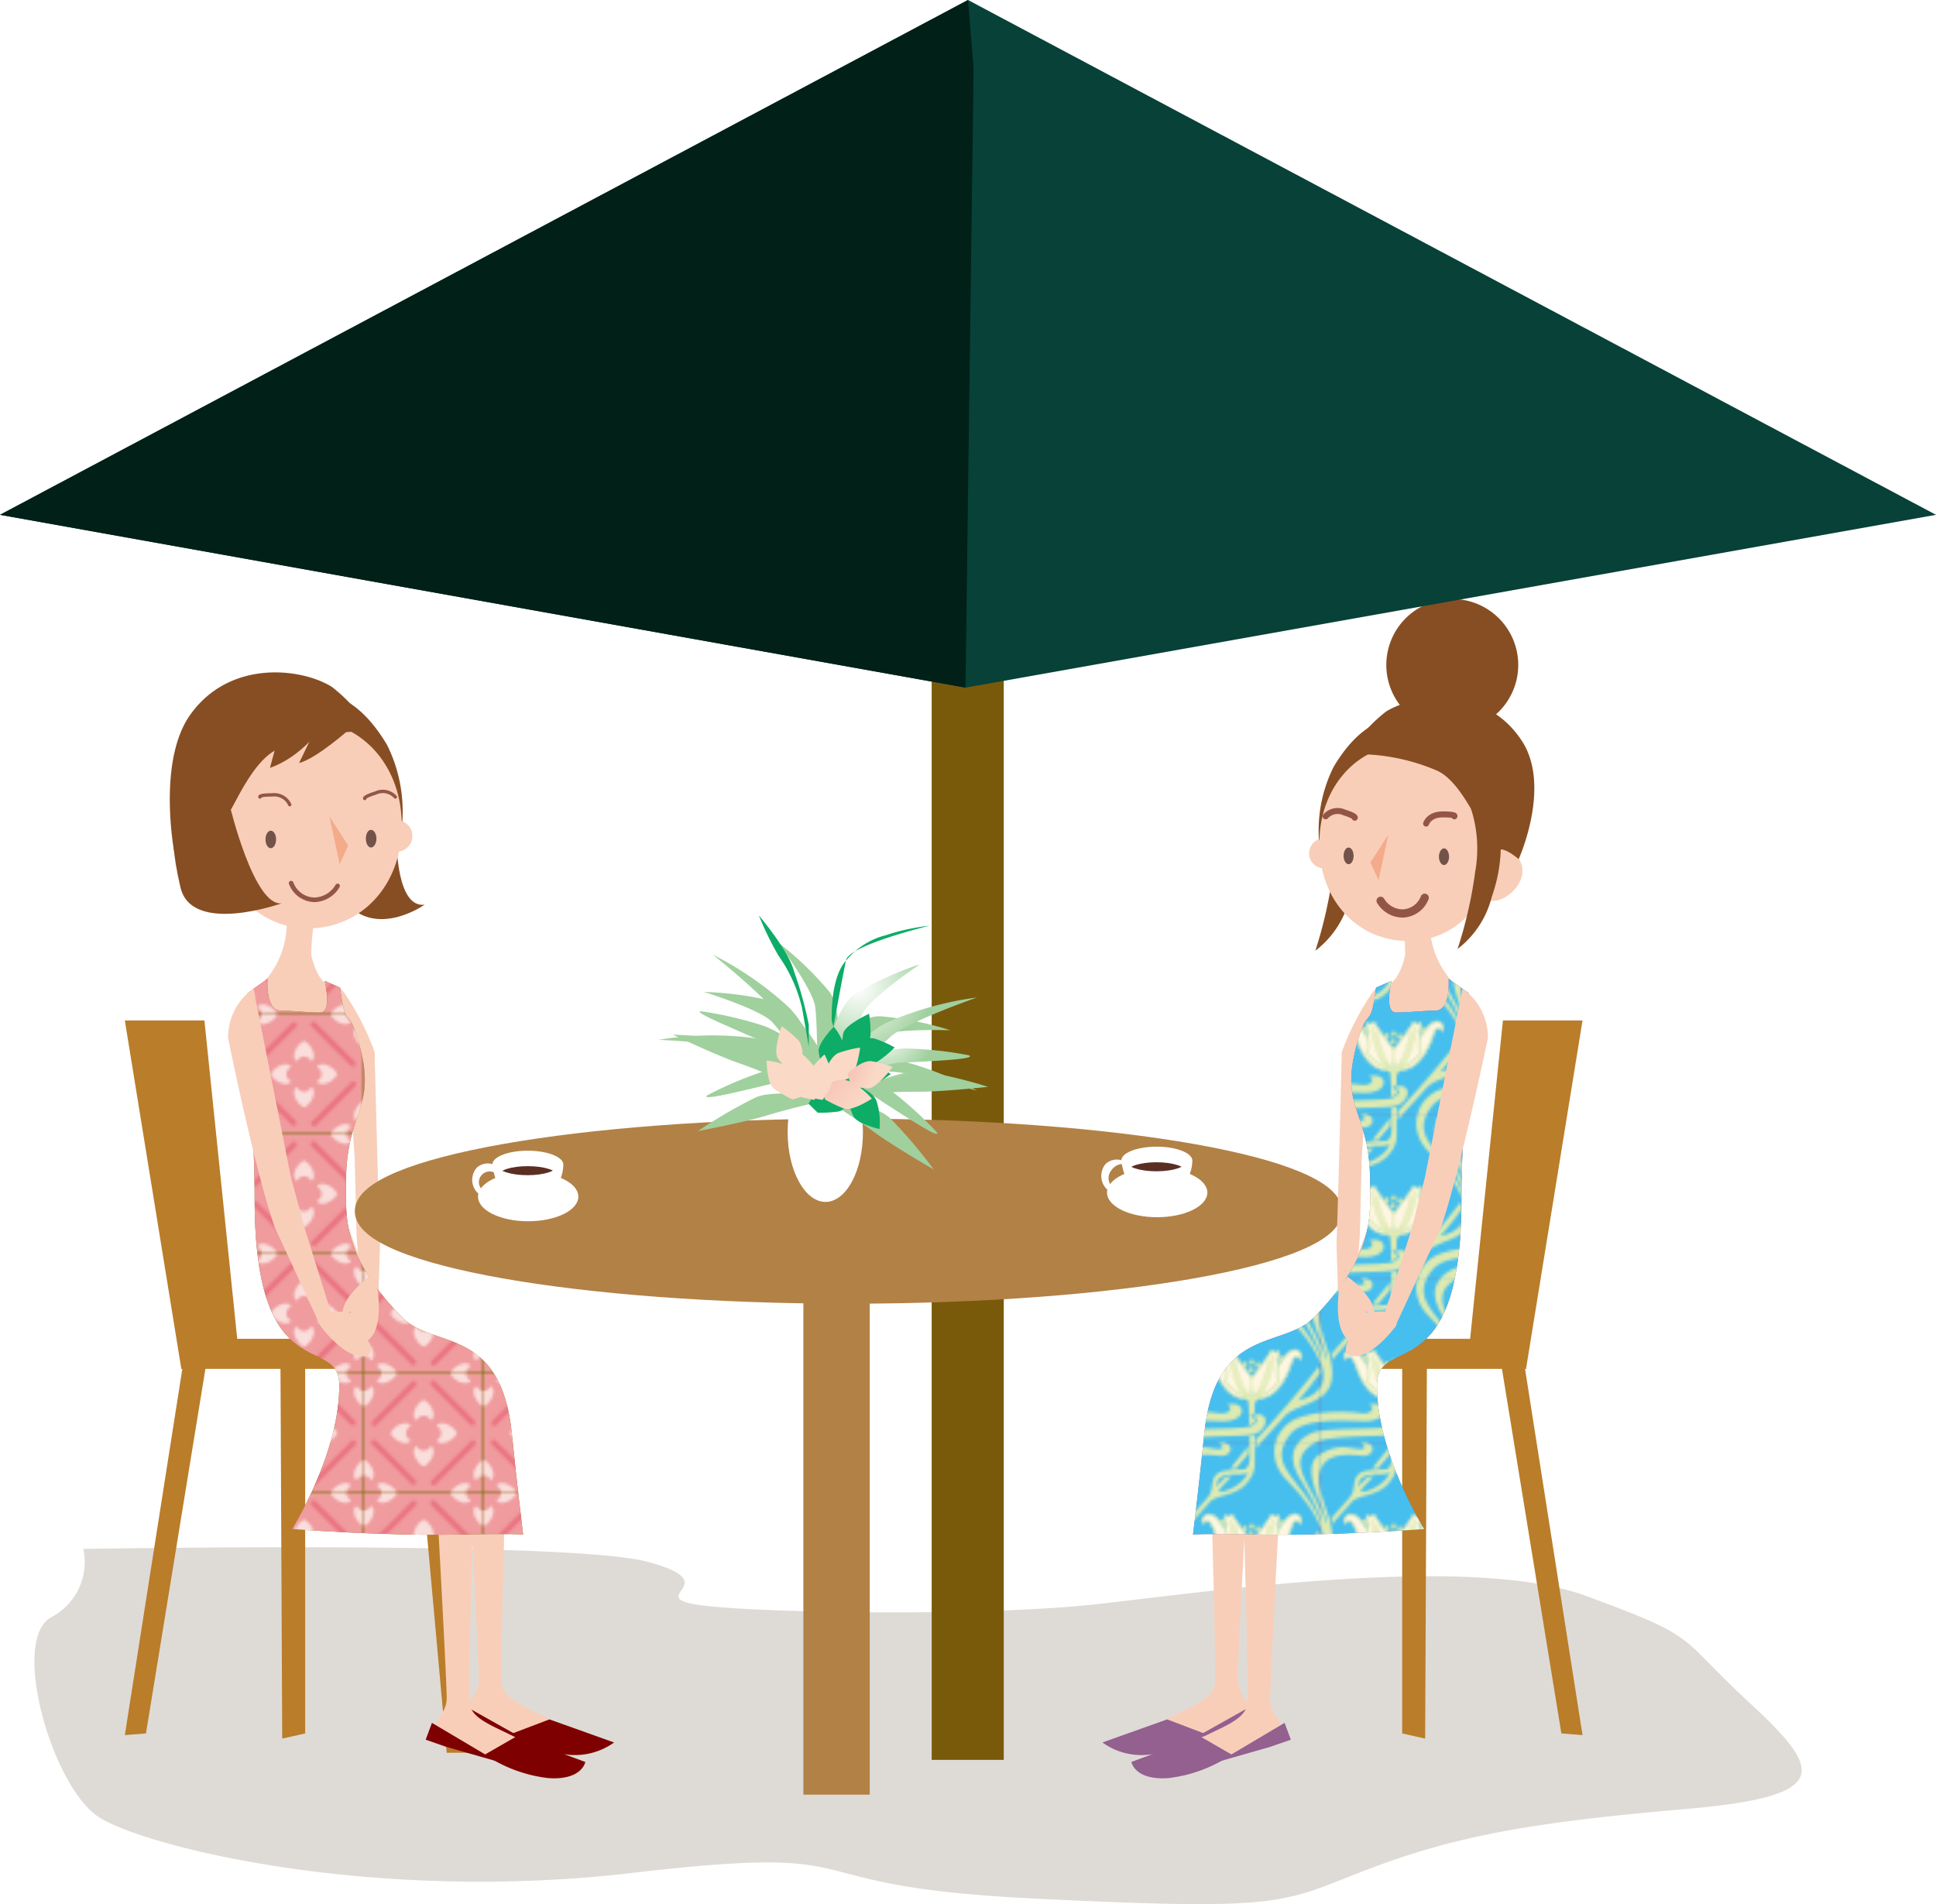 <svg id="レイヤー_1" data-name="レイヤー 1" xmlns="http://www.w3.org/2000/svg" xmlns:xlink="http://www.w3.org/1999/xlink" viewBox="0 0 139.12 136.85"><defs><style>.cls-1,.cls-10,.cls-11,.cls-19,.cls-20,.cls-30,.cls-33,.cls-6,.cls-8{fill:none}.cls-2{fill:#46bfef}.cls-3{fill:#cae2ae}.cls-4{fill:#ddeab1}.cls-5{fill:#fff7e3}.cls-6{stroke:#ddeab1;stroke-width:.6px}.cls-7{fill:#f09b9e}.cls-8{stroke:#eb7582;stroke-width:2px}.cls-10,.cls-11,.cls-19,.cls-20,.cls-30,.cls-33,.cls-8{stroke-linecap:round}.cls-9{fill:#fadedb}.cls-10,.cls-11{stroke:#e63268}.cls-10{stroke-width:2.7px}.cls-11{stroke-width:2.5px}.cls-12{fill:#dedbd6}.cls-13{fill:#795a0a}.cls-14{fill:#ba7d2a}.cls-15{fill:#f8ceb9}.cls-16{fill:#7f0000}.cls-17{fill:#874e23}.cls-18{fill:#735249}.cls-19,.cls-20,.cls-30,.cls-33{stroke:#935646;stroke-linejoin:round}.cls-19{stroke-width:.24px}.cls-20{stroke-width:.33px}.cls-21{fill:#f3ab8a}.cls-22{fill:#7b6c0e}.cls-23{fill:url(#ハス_四角形_カラー)}.cls-24,.cls-25{fill:#b28146;stroke:#b28146;stroke-miterlimit:10}.cls-24{stroke-width:.95px}.cls-25{stroke-width:1.06px}.cls-26{fill:#fff}.cls-27{clip-path:url(#clip-path)}.cls-28{fill:#5b2e24}.cls-29{clip-path:url(#clip-path-2)}.cls-30{stroke-width:.43px}.cls-31{fill:#93608f}.cls-32{fill:url(#スイレン_カラー_)}.cls-33{stroke-width:.59px}.cls-34{fill:url(#Black_White_コピ_9)}.cls-35{fill:url(#Black_White_コピ_9-2)}.cls-36{fill:url(#Black_White_コピ_9-3)}.cls-37{fill:url(#Black_White_コピ_9-4)}.cls-38{fill:url(#Black_White_コピ_9-5)}.cls-39{fill:url(#Black_White_コピ_9-6)}.cls-40{fill:url(#Black_White_コピ_9-7)}.cls-41{fill:url(#Black_White_コピ_9-8)}.cls-42{fill:url(#Black_White_コピ_4)}.cls-43{fill:#0dac67}.cls-44{fill:url(#Black_White_コピ_4-2)}.cls-45{fill:url(#Black_White_コピ_4-3)}.cls-46{fill:url(#Black_White_コピ_4-4)}.cls-47{fill:url(#Black_White_コピ_4-5)}.cls-48{fill:url(#Black_White_コピ_4-6)}.cls-49{fill:url(#Black_White_コピ_4-7)}.cls-50{fill:#074137}.cls-51{fill:#002018}</style><pattern id="ハス_四角形_カラー" data-name="ハス (四角形) カラー" width="42.5" height="42.5" patternTransform="matrix(.2 0 0 .2 -21.1 -7.7)" patternUnits="userSpaceOnUse" viewBox="0 0 42.5 42.5"><path class="cls-1" d="M0 0h42.5v42.5H0z"/><path class="cls-7" d="M0 0h42.5v42.5H0z"/><path class="cls-8" d="M3.38 24.61l14.15 14.14m21.42-13.93L24.81 38.96M17.67 3.54L3.52 17.68M24.63 3.36L38.78 17.5"/><path class="cls-9" d="M21.25 14.94c1.5 0 1.64.67 2.75 1.71 2.19-1.93-.33-6.3-2.75-7.38-2.42 1.08-4.94 5.45-2.75 7.38 1.11-1.04 1.25-1.71 2.75-1.71zm-6.31 6.31c0-1.5.67-1.64 1.71-2.75-1.93-2.19-6.3.33-7.39 2.75 1.09 2.42 5.46 4.94 7.39 2.75-1.04-1.11-1.71-1.25-1.71-2.75zm6.31 6.31c-1.5 0-1.64-.67-2.75-1.71-2.19 1.93.33 6.3 2.75 7.39 2.42-1.09 4.94-5.46 2.75-7.39-1.11 1.04-1.25 1.71-2.75 1.71zm6.31-6.31c0 1.5-.67 1.64-1.71 2.75 1.93 2.19 6.3-.33 7.39-2.75-1.09-2.42-5.46-4.94-7.39-2.75 1.04 1.11 1.71 1.25 1.71 2.75zM-.25 36.44c1.5 0 1.64.67 2.75 1.71 2.19-1.93-.33-6.3-2.75-7.38-2.42 1.08-4.94 5.45-2.75 7.38 1.11-1.04 1.25-1.71 2.75-1.71zm6.31 6.31c0 1.5-.67 1.64-1.71 2.75 1.93 2.19 6.3-.33 7.38-2.75-1.08-2.42-5.45-4.94-7.38-2.75 1.04 1.11 1.71 1.25 1.71 2.75zM-.25 6.06c1.5 0 1.64-.67 2.75-1.71 2.19 1.93-.33 6.3-2.75 7.38C-2.67 10.65-5.19 6.28-3 4.35c1.11 1.04 1.25 1.71 2.75 1.71zM6.06-.25c0-1.5-.67-1.64-1.71-2.75 1.93-2.19 6.3.33 7.38 2.75-1.08 2.42-5.45 4.94-7.38 2.75C5.39 1.39 6.06 1.25 6.06-.25zm36.69 36.69c-1.5 0-1.64.67-2.75 1.71-2.19-1.93.33-6.3 2.75-7.38 2.42 1.08 4.94 5.45 2.75 7.38-1.11-1.04-1.25-1.71-2.75-1.71zm-6.31 6.31c0 1.5.66 1.64 1.71 2.75-1.93 2.19-6.3-.33-7.39-2.75 1.09-2.42 5.46-4.94 7.39-2.75-1.05 1.11-1.71 1.25-1.71 2.75zm6.31-36.69c-1.5 0-1.64-.67-2.75-1.71-2.19 1.93.33 6.3 2.75 7.38 2.42-1.08 4.94-5.45 2.75-7.38-1.11 1.04-1.25 1.71-2.75 1.71zM36.44-.25c0-1.5.66-1.64 1.71-2.75-1.93-2.19-6.3.33-7.39 2.75 1.09 2.42 5.46 4.94 7.39 2.75-1.05-1.11-1.71-1.25-1.71-2.75z"/></pattern><clipPath id="clip-path" transform="translate(-442.9 -314.95)"><path id="SVGID" class="cls-1" d="M480.8 399.41c-1.16 0-2.11-.3-2.11-.67s.95-.67 2.11-.67 2.11.3 2.11.67-.91.67-2.11.67z"/></clipPath><clipPath id="clip-path-2" transform="translate(-442.9 -314.95)"><path id="SVGID-2" data-name="SVGID" class="cls-1" d="M526 399.13c-1.16 0-2.11-.3-2.11-.67s1-.67 2.11-.67 2.11.3 2.11.67-.95.67-2.11.67z"/></clipPath><pattern id="スイレン_カラー_" data-name="スイレン (カラー)" width="50.76" height="58.86" patternTransform="matrix(.2 0 0 .2 -23.14 88.35)" patternUnits="userSpaceOnUse" viewBox="0 0 50.76 58.86"><path class="cls-1" d="M0 0h50.76v58.86H0z"/><path class="cls-2" d="M0 0h50.76v58.86H0z"/><path class="cls-3" d="M16.38 27.87a.88.88 0 1 1-1.75 0 .88.88 0 1 1 1.75 0zm21.27.33a.88.88 0 1 1-1.75 0 .88.88 0 1 1 1.75 0zm-11.09 4.02a.88.88 0 1 1-1.75 0 .88.88 0 1 1 1.75 0zm.27-2.73a.88.88 0 1 1-1.75 0 .88.88 0 1 1 1.75 0zm-2.46.71a.88.88 0 1 1-1.75 0 .88.88 0 1 1 1.75 0zm4.63.22a.88.88 0 1 1-1.75 0 .88.88 0 1 1 1.75 0z"/><path class="cls-4" d="M25.13 60.7v-4.47a11.44 11.44 0 0 0 2-.41v4.88zm6.7-64.11c-1.6 1.76-3.15 3.47-4.28 4.81v-3c.69-.73 1.38-1.48 2.09-2.25zm-7.14 6.9c-1.69 2.08-3.24 3.72-4.32 5.2a7 7 0 0 0-2.14.1C19.8 6.61 22.08 4 24.67.77zM27 49.78v1.25a4.1 4.1 0 0 1-1.95 1c-.07-4.59-.15-8.49-.7-9.08-.77-.83-.93-1.62.4-1.35s1.35.4 2 .13 1.89-.54 1.21 1.08c-.42 1-.94 1-.94 2.57v2.49c-2.14.7-1.57 1.24-.02 1.91z"/><path class="cls-4" d="M27.06-3v8.24c0 3.11 0 5.37-3 8.84-2.36 2.73-5.41 3.5-8.4 4.43v-1.57c2.4-.41 7.74-3.19 8.94-6.88-2.91 2-10.86-1.47-11.42 5.14.94-1.19 2.15-2 3.11-3.26a7.09 7.09 0 0 1 2.4-.5c-1.5 1.91-3.09 3.23-4.56 5.11-.21.41.75.52 1.53.39v1.53c-1.71.54-3.77 1.13-4.75 2.19-2.06 2.64-4.62 5-6.91 7.91a19.23 19.23 0 0 0-.43-1.89C5.64 24 8.63 21 10.62 18.45c2-3.22 0-6.78 4.21-8.57 1.55-.65 5.56-.69 8.17-.88 1.62-.09 2.23-2.36 2.23-4.38 0-.61-.08-3.45-.09-7.29A11.44 11.44 0 0 0 27.06-3zm-8.68 63.48c-.07-1.2-1.34-2.34-3.82-2.15-.69.05-.17.13.27.54 1.34 1.24.64 2.09-2.7 1.55zM-.83 57.82c6.13-2 21.16-1.54 26.48-2.2 6.32-.78 7.32-8.88 1.08-7.09-.66.19-.57.42.2.68 1.42.47 1.29 3.24-3.44 3.71-6.75.67-19 .26-24.72 1.42z"/><path class="cls-4" d="M-1 51c6-.81 12.87-.29 16.69-.28 8.89 0 8.34-7.34 2-6.08-.67.14-.54.34.21.68s.63 3.15-4.12 2.43A56.09 56.09 0 0 0-1 47.84zm42.12 10.25c.86-2.82 3.28-4.86 6.4-6.3a16.43 16.43 0 0 1 4.77-1v3.29a12.75 12.75 0 0 0-3.83 1.23 12.26 12.26 0 0 0-3.41 2.75zm-7.04-.1a13 13 0 0 1 8.17-11.47 34.48 34.48 0 0 1 9.93-2.12l.11 3.21c-5 .39-9.83 1.49-12.2 4.31A13.62 13.62 0 0 0 36.9 61zM-.66 42.4c4.08-2.8 6.52-7.55 2.55-18.4C-3.91 8.23-.22 2.17 15 4.19 19.63 4 19.52-.9 14.56-.53c-.69.05-.17.13.27.54 1.34 1.24.64 2.09-2.7 1.55S4.58.19-.67 3.85c-7.61 5.29 3.73 21.56 2.29 24.77a36.62 36.62 0 0 0-3.54-8.87v2.37a25.67 25.67 0 0 1 2.05 6.09 40.89 40.89 0 0 0-1.88-4v2.15c2.86 5.35 3.36 9.9.81 13z"/><path class="cls-4" d="M52.92 5.74c-3.82 2.82-3.76 8.8-.27 18.29 8 21.64-9.79 19-14.92 24.95-2.61 3-7.53 8.15-10.18 11.28v-3C35.32 49 44.82 37.85 50 31a9.84 9.84 0 0 1 .45 2.37 109.79 109.79 0 0 1-7.74 9.81c14.27-3.22 9.88-16-4.34-30.5C33.75 8 32.93 1.67 35.58-3.23l4.51-.55c-9.79 11.67 4.32 16.06 10.8 32-1.08-5.58-4.72-10.93-8-16.6-4.58-8.08-1.18-12.84 4.63-15.54l.94 3.51c-12.09 7.06 1.13 16.6 3.92 29 1.45-3.21-9.9-19.48-2.3-24.77a16.57 16.57 0 0 1 2.57-1.49z"/><path class="cls-5" d="M26 35.23c-1.43-2.08-5.44-7.16-6.21-8.48-.51-.87-.55-1.6-1.48-1-.59.36-1 .3-1.2.16-.44-.27-1.2-.4-.82 1 .55 2 .77 8.52.33 9.84 1.42 1.85 5.24 5.39 8.53 5.14a.59.59 0 0 0 .54-.44 27.17 27.17 0 0 0 .31-6.22z"/><path class="cls-6" d="M26 35.23c-1.43-2.08-5.44-7.16-6.21-8.48-.51-.87-.55-1.6-1.48-1-.59.36-1 .3-1.2.16-.44-.27-1.2-.4-.82 1 .55 2 .77 8.52.33 9.84 1.42 1.85 5.24 5.39 8.53 5.14a.59.59 0 0 0 .54-.44 27.17 27.17 0 0 0 .31-6.22z"/><path class="cls-5" d="M26 35.23c1.42-2.08 5.44-7.16 6.21-8.48.5-.87.54-1.6 1.47-1 .6.36 1 .3 1.2.16.44-.27 1.21-.4.83 1-.55 2-.77 8.52-.33 9.84-1.42 1.85-5.24 5.39-8.53 5.14a.61.61 0 0 1-.55-.44 27.26 27.26 0 0 1-.3-6.22z"/><path class="cls-6" d="M26 35.23c1.42-2.08 5.44-7.16 6.21-8.48.5-.87.54-1.6 1.47-1 .6.36 1 .3 1.2.16.44-.27 1.21-.4.83 1-.55 2-.77 8.52-.33 9.84-1.42 1.85-5.24 5.39-8.53 5.14a.61.61 0 0 1-.55-.44 27.26 27.26 0 0 1-.3-6.22z"/><path class="cls-5" d="M26.77 41.83c1.82.27 5.36-1.07 8.65-5.14a22.31 22.31 0 0 1-.19-5.13c5-9 8-6.78 8.53-4.22-.11-.91.25 2-.89.51-.94-.88-1.95-.29-2.59 1.68-.85 2.62-4.72 14.25-13.44 12.77-.35-.38-1.11-.23-1.74 0C15.84 43.78 13 31.71 12 29.73c-1.21-2.26-1.78-2.76-2.79-1.88-1.47 1.32-.91-1.42-1-.51.51-2.56 4.18-4.55 8.65 4.49a20.44 20.44 0 0 1-.2 4.89c2.6 3.18 6.18 5.41 8.57 5.11a5.05 5.05 0 0 1 1.54 0z"/><path class="cls-6" d="M26.77 41.83c1.82.27 5.36-1.07 8.65-5.14a22.31 22.31 0 0 1-.19-5.13c5-9 8-6.78 8.53-4.22-.11-.91.25 2-.89.51-.94-.88-1.95-.29-2.59 1.68-.85 2.62-4.72 14.25-13.44 12.77-.35-.38-1.11-.23-1.74 0C15.84 43.78 13 31.71 12 29.73c-1.21-2.26-1.78-2.76-2.79-1.88-1.47 1.32-.91-1.42-1-.51.51-2.56 4.18-4.55 8.65 4.49a20.44 20.44 0 0 1-.2 4.89c2.6 3.18 6.18 5.41 8.57 5.11a5.05 5.05 0 0 1 1.54 0zm-9.29-13.76c1.21 1.2 2.19 11.7 6.78 13.56m-6.45-14.55c1.75-.65 1.86 11.16 6.89 14.55m.38-.17c-2.29-2.18-4.64-9.35-5.19-12.84m14.65-.55c-1.2 1.2-2.18 11.7-6.78 13.56m6.45-14.55c-1.75-.65-1.85 11.16-6.88 14.55m-.39-.17c2.3-2.18 4.65-9.35 5.2-12.84"/></pattern><radialGradient id="Black_White_コピ_9" cx="15392.37" cy="2089.31" r="13.02" gradientTransform="matrix(.24 .13 -.13 .24 -2916.1 -2035.16)" gradientUnits="userSpaceOnUse"><stop offset="0" stop-color="#fff"/><stop offset="1" stop-color="#a0d09d"/></radialGradient><radialGradient id="Black_White_コピ_9-2" cx="15387.09" cy="2076.78" r="19.51" xlink:href="#Black_White_コピ_9"/><radialGradient id="Black_White_コピ_9-3" cx="-22554.12" cy="2087.15" r="13.02" gradientTransform="matrix(-.24 -.13 -.13 .24 -4641.55 -2938.1)" xlink:href="#Black_White_コピ_9"/><radialGradient id="Black_White_コピ_9-4" cx="-22559.37" cy="2074.62" r="19.47" gradientTransform="matrix(-.24 -.13 -.13 .24 -4641.55 -2938.1)" xlink:href="#Black_White_コピ_9"/><radialGradient id="Black_White_コピ_9-5" cx="8599.79" cy="12207.52" r="13.02" gradientTransform="rotate(-8.34 -18521.236 14292.773) scale(.27)" xlink:href="#Black_White_コピ_9"/><radialGradient id="Black_White_コピ_9-6" cx="8594.53" cy="12194.99" r="19.5" gradientTransform="rotate(-8.34 -18521.236 14292.773) scale(.27)" xlink:href="#Black_White_コピ_9"/><radialGradient id="Black_White_コピ_9-7" cx="-15761.67" cy="12205.54" r="13.02" gradientTransform="matrix(-.27 .04 .04 .27 -4195.78 -2252.13)" xlink:href="#Black_White_コピ_9"/><radialGradient id="Black_White_コピ_9-8" cx="-15787.03" cy="12198.11" r="19.5" gradientTransform="matrix(-.27 .04 .04 .27 -4203.1 -2252.9)" xlink:href="#Black_White_コピ_9"/><radialGradient id="Black_White_コピ_4" cx="-20973.64" cy="6052.59" r="16.77" gradientTransform="matrix(-.26 -.07 -.07 .26 -4511.36 -2721.81)" gradientUnits="userSpaceOnUse"><stop offset="0" stop-color="#fff"/><stop offset=".09" stop-color="#fff"/><stop offset=".19" stop-color="#fdefeb"/><stop offset=".37" stop-color="#fad8cf"/><stop offset=".53" stop-color="#f8cabd"/><stop offset=".64" stop-color="#f7c5b7"/><stop offset="1" stop-color="#fad9c7"/></radialGradient><radialGradient id="Black_White_コピ_4-2" cx="-22442.3" cy="2234.46" r="30.1" gradientTransform="matrix(-.24 -.13 -.13 .24 -4589.66 -2955.55)" xlink:href="#Black_White_コピ_4"/><radialGradient id="Black_White_コピ_4-3" cx="-17557.54" cy="10687.76" r="30.09" gradientTransform="matrix(-.27 0 0 .27 -4294.73 -2409.24)" xlink:href="#Black_White_コピ_4"/><radialGradient id="Black_White_コピ_4-4" cx="13109.5" cy="7517.52" r="16.77" gradientTransform="matrix(.27 .05 -.05 .27 -2594.63 -2268.29)" xlink:href="#Black_White_コピ_4"/><radialGradient id="Black_White_コピ_4-5" cx="15732.51" cy="-7524.58" r="30.09" gradientTransform="rotate(56.36 113.86 -4320.27) scale(.27)" xlink:href="#Black_White_コピ_4"/><radialGradient id="Black_White_コピ_4-6" cx="16158.28" cy="-1748.44" r="16.77" gradientTransform="rotate(39.53 1231.437 -5413.538) scale(.27)" xlink:href="#Black_White_コピ_4"/><radialGradient id="Black_White_コピ_4-7" cx="-23194.28" cy="-3474.42" r="16.77" gradientTransform="matrix(-.19 -.19 -.19 .19 -4630.85 -3326.55)" xlink:href="#Black_White_コピ_4"/></defs><title>名称未設定-14</title><path class="cls-12" d="M448.89 426.27s34.85-.61 40.53.92 0 2.45 3.41 3.06 20.46.92 28.79 0 26.9-3.67 35.23-.61 6.44 2.76 11.74 7.66 6.06 6.74-4.54 7.66-16.29 1.84-22.73 4.29-5.68 3.06-24.24 2.14-10.23-4-28.79-1.83-34.85-1.84-38.26-4-6.44-12.87-3.41-14.4a4.49 4.49 0 0 0 2.27-4.89z" transform="translate(-442.9 -314.95)"/><path class="cls-13" d="M66.95 26.58h5.18v99.9h-5.18z"/><path class="cls-14" d="M26.51 98.38H13.03v-2.16h13.1l.38 2.16z"/><path class="cls-14" d="M20.15 97.18l.13 27.77 1.65-.37v-28.1l-1.78.7zm9.41.66l2.54 28.13h1.78L30.7 97.49l-1.14.35z"/><path class="cls-15" d="M28.36 101.66l6.31 2.1-3.59.77-4.41-2.22 1.69-.65z"/><path class="cls-15" d="M476.47 419.07s.84 15.13.84 16.59-1.67 1.88-.24 2.94c.56.41 5.24 2.06 4.54 1.86s3.37 1.21 3.84 0c.6-1.45.07-.05-2.29-1.52-1.91-1.2-4.09-1.65-4.21-3s.39-18.13.39-18.13l-2.87.8" transform="translate(-442.9 -314.95)"/><path class="cls-16" d="M482.38 438.52l-2.63 1s.59 1.36 3.82 1.52a4.82 4.82 0 0 0 3.46-.86z" transform="translate(-442.9 -314.95)"/><path class="cls-16" d="M37.84 125.09l-4.31-2.42-.45 1.21 1.13.17 3.63 1.04z"/><path class="cls-15" d="M468.91 409.12l-.39-5.45-.13-5.45-.8-12a19.68 19.68 0 0 1 2.23 4.33s.26 10.64.39 13.76l-.13 4.15" transform="translate(-442.9 -314.95)"/><path class="cls-17" d="M471.41 375.57s0 4.65 2 4.4c0 0-3.5 2.49-5.74-.25s3.74-4.15 3.74-4.15z" transform="translate(-442.9 -314.95)"/><path class="cls-15" d="M470.31 375.31a1.13 1.13 0 1 0 1.1-1.41 1.28 1.28 0 0 0-1.1 1.41zm-4.71 5.35a12.73 12.73 0 0 0-.33 2.94c.49 2.11 1.36 2.17 1.36 2.17s-.12 4.94-2.29 4.88-2.72-4.88-2.72-4.88a6.19 6.19 0 0 0 1.81-3.55 7.9 7.9 0 0 0 0-2.34l2.17.6" transform="translate(-442.9 -314.95)"/><path class="cls-17" d="M464.65 365s3.07-1.53 6.06 3.48a10.72 10.72 0 0 1 1.1 5.53z" transform="translate(-442.9 -314.95)"/><path class="cls-15" d="M457.69 374.75a1.61 1.61 0 0 1 .92-.05v-.43c0-4.47 2.83-7.52 6.46-7.52s6.7 3.05 6.7 7.52-3.07 7.4-6.7 7.4a6.14 6.14 0 0 1-5.53-3.38 1.64 1.64 0 0 1-.46.27 2 2 0 0 1-1.39-3.81z" transform="translate(-442.9 -314.95)"/><path class="cls-18" d="M469.56 375.86c-.21 0-.37-.29-.37-.64s.16-.63.37-.63.39.28.39.63-.18.64-.39.64zm-7.2.05c-.21 0-.38-.28-.38-.63s.17-.63.38-.63.38.28.38.63-.18.63-.38.63z" transform="translate(-442.9 -314.95)"/><path class="cls-19" d="M471.31 372.23a1.21 1.21 0 0 0-1.41-.29c-.92.29-.79.4-.79.4m-5.39.44a1.22 1.22 0 0 0-1.27-.7c-1 0-.87.15-.87.15" transform="translate(-442.9 -314.95)"/><path class="cls-20" d="M467.16 378.62a2 2 0 0 1-1.68 1 1.84 1.84 0 0 1-1.66-1.2" transform="translate(-442.9 -314.95)"/><path class="cls-17" d="M466.74 364.31a11.4 11.4 0 0 1 2.84 3.22 15.57 15.57 0 0 0-6.66 1.23c-2 .83-3.42 4.77-3.69 4.71-.6-.12-.13 2.11-.13 2.11a1.25 1.25 0 0 0-.89-.84c-.54-.13-2.77 1.56-2.77 1.56s-1.23-6.35 1-9.79c2.8-4.2 8.09-3.58 10.3-2.2z" transform="translate(-442.9 -314.95)"/><path class="cls-21" d="M23.67 58.68l.74 3.43.61-1.35-1.35-2.08z"/><path class="cls-15" d="M467.59 386.23a23.84 23.84 0 0 1 .26 6.12c-.22 1.75-.27 1.81-.61 7.69-.18 3 6.18 14.76 5.78 17.95-.17 1.38-4.75-4.4-4.75-4.4s-1.7-13.56-5.21-20c-1.26-2.29-2.18-7.37-2.18-7.37s5.78-1.31 6.71.01zm6.57 34.23s.84 15.12.84 16.54-1.67 1.88-.24 2.94c.56.42 5.24 2.07 4.54 1.86s4.18 1.3 4.66.13c.59-1.46-.75-.13-3.11-1.61-1.91-1.19-4.1-1.64-4.21-3s.39-18.12.39-18.12l-2.87.79" transform="translate(-442.9 -314.95)"/><path class="cls-16" d="M480 439.75l-2.26 1.3a10.24 10.24 0 0 0 4.56 1.69c2.43.17 2.66-1.16 2.66-1.16z" transform="translate(-442.9 -314.95)"/><path class="cls-16" d="M35.69 126.58l-4.65-2.76-.45 1.21 1.46.51 3.64 1.04z"/><path class="cls-22" d="M462.12 385.3s-.16 2.28.94 2.28c.81 0 1.92.14 2.83.14s.34-2.28.34-2.28l1.11.49c.38 3.09.56 1.26 1.28 3.73 1.5 5.1-.86 4.84-.86 10.37 0 2.42-.27 5.2 4.06 9.62 2.24 2.27 7.1.57 7.87 8.4.3 3.07.8 7.18.8 7.18s-.71-.07-4.54 0c-5.13.14-12.06-.39-12.06-.39s3.43-5.45 3.39-10.36c0-3.72-6.08.47-6.08-13.3 0-5.34-.53-7.83-.17-10.24.72-4.84-.37-4.6-.37-4.6z" transform="translate(-442.9 -314.95)"/><path class="cls-23" d="M462.12 385.3s-.16 2.28.94 2.28c.81 0 1.92.14 2.83.14s.34-2.28.34-2.28l1.11.49c.38 3.09.56 1.26 1.28 3.73 1.5 5.1-.86 4.84-.86 10.37 0 2.42-.27 5.2 4.06 9.62 2.24 2.27 7.1.57 7.87 8.4.3 3.07.8 7.18.8 7.18s-.71-.07-4.54 0c-5.13.14-12.06-.39-12.06-.39s3.43-5.45 3.39-10.36c0-3.72-6.08.47-6.08-13.3 0-5.34-.53-7.83-.17-10.24.72-4.84-.37-4.6-.37-4.6z" transform="translate(-442.9 -314.95)"/><path class="cls-17" d="M459.4 372.8s1.74 7.32 3.74 7.07c0 0-6.46 2.31-7.27-1.14-2.25-9.48 3.53-5.93 3.53-5.93zm8.68-5.5s-2.4 2.15-3.69 2.49l1.2-2.49" transform="translate(-442.9 -314.95)"/><path class="cls-17" d="M465.68 367.64a8.56 8.56 0 0 1-2 1.81 7 7 0 0 1-1.38.69l.6-2.24" transform="translate(-442.9 -314.95)"/><path class="cls-15" d="M464.87 403.47l-1.05-3.85-2.71-13.62a4.29 4.29 0 0 0-1.82 3.56s1.94 9.61 3.37 13.63l3.24 7 .81-.83z" transform="translate(-442.9 -314.95)"/><path class="cls-15" d="M465.9 410.21s1.69 2.34 3.12 2.21-.52-2.34-.52-2.34l.65-.25a2.85 2.85 0 0 0-1-.52 6.64 6.64 0 0 0-2.34 0z" transform="translate(-442.9 -314.95)"/><path class="cls-15" d="M470 407.43s.52 2.83-.57 3.77-1.32-2-1.32-2l-.64.29a3 3 0 0 1 .35-1.11 6.56 6.56 0 0 1 1.62-1.68z" transform="translate(-442.9 -314.95)"/><path class="cls-24" d="M468.87 402c0 3.4 15.67 6.17 35 6.17s35-2.77 35-6.17-15.67-6.18-35-6.18-35 2.79-35 6.18z" transform="translate(-442.9 -314.95)"/><path class="cls-25" d="M58.26 86.64h3.71v41.81h-3.71z"/><path class="cls-26" d="M480.85 402.72c-2 0-3.6-.79-3.6-1.77s1.61-1.77 3.6-1.77 3.61.79 3.61 1.77-1.61 1.77-3.61 1.77z" transform="translate(-442.9 -314.95)"/><path class="cls-26" d="M480.79 402.24c-1.59 0-2.89-.57-2.89-1.27s1.3-1.28 2.89-1.28 2.89.57 2.89 1.28-1.3 1.27-2.89 1.27z" transform="translate(-442.9 -314.95)"/><path class="cls-26" d="M477.27 400.73a1.19 1.19 0 1 0-.11-1.86 1.33 1.33 0 0 0 .11 1.86zm.37-.19a.77.77 0 1 1 1.12-1 .86.86 0 0 1 .07 1.2.87.87 0 0 1-1.19-.2z" transform="translate(-442.9 -314.95)"/><path class="cls-26" d="M478.59 399.86c.34 1 .74 1.2.74 1.2 0 .32.67.58 1.5.58s1.51-.26 1.51-.58c0 0 .14.19.72-1.14a2.84 2.84 0 0 0 .32-1.27c0-.55-1.14-1-2.55-1s-2.55.44-2.55 1a4.51 4.51 0 0 0 .31 1.21z" transform="translate(-442.9 -314.95)"/><g class="cls-27"><path class="cls-28" d="M480.83 400.11c-1.16 0-2.1-.3-2.1-.68s.94-.67 2.1-.67 2.11.3 2.11.67-.94.68-2.11.68z" transform="translate(-442.9 -314.95)"/></g><path class="cls-1" d="M480.8 399.41c-1.16 0-2.11-.3-2.11-.67s.95-.67 2.11-.67 2.11.3 2.11.67-.91.67-2.11.67zm2.11-.14a4.16 4.16 0 0 0-.15.39c-.08.22-.22.52-.22.52m-.14.25a1.79 1.79 0 0 1-.15.22c-.22.28-.4.28-.4.28" transform="translate(-442.9 -314.95)"/><path class="cls-26" d="M526.05 402.43c-2 0-3.6-.79-3.6-1.77s1.61-1.77 3.6-1.77 3.61.8 3.61 1.77-1.61 1.77-3.61 1.77z" transform="translate(-442.9 -314.95)"/><path class="cls-26" d="M526 402c-1.59 0-2.89-.57-2.89-1.28s1.3-1.27 2.89-1.27 2.89.57 2.89 1.27S527.58 402 526 402z" transform="translate(-442.9 -314.95)"/><path class="cls-26" d="M522.47 400.45a1.19 1.19 0 1 0-.11-1.86 1.34 1.34 0 0 0 .11 1.86zm.37-.2a.86.86 0 0 1-.07-1.2 1 1 0 1 1 .07 1.2z" transform="translate(-442.9 -314.95)"/><path class="cls-26" d="M523.79 399.57c.34 1 .74 1.2.74 1.2 0 .32.67.59 1.5.59s1.51-.27 1.51-.59c0 0 .14.19.72-1.14a2.82 2.82 0 0 0 .32-1.27c0-.54-1.14-1-2.55-1s-2.55.44-2.55 1a4.51 4.51 0 0 0 .31 1.21z" transform="translate(-442.9 -314.95)"/><g class="cls-29"><path class="cls-28" d="M526 399.82c-1.16 0-2.1-.3-2.1-.67s.94-.67 2.1-.67 2.11.3 2.11.67-.91.67-2.11.67z" transform="translate(-442.9 -314.95)"/></g><path class="cls-1" d="M526 399.13c-1.16 0-2.11-.3-2.11-.67s1-.67 2.11-.67 2.11.3 2.11.67-.95.67-2.11.67zm2.11-.13a3.76 3.76 0 0 0-.15.4c-.08.22-.22.52-.22.52m-.14.23l-.15.22c-.22.28-.4.28-.4.28" transform="translate(-442.9 -314.95)"/><path class="cls-14" d="M17.1 96.73l-2.41-23.39H8.97l4.06 25.04 4.07-1.65z"/><path class="cls-14" d="M13.29 97.18L8.97 124.7l1.52-.12 4.58-28.1-1.78.7zm82.89 1.2h13.48v-2.16h-13.1l-.38 2.16z"/><path class="cls-14" d="M102.54 97.18l-.13 27.77-1.65-.37v-28.1l1.78.7zm3.05-.45L108 73.34h5.72l-4.06 25.04-4.07-1.65z"/><path class="cls-14" d="M109.4 97.18l4.32 27.52-1.52-.12-4.58-28.1 1.78.7z"/><path class="cls-17" d="M538.38 373.19a9.43 9.43 0 0 1 .3 4.52 31.62 31.62 0 0 1-1.26 5.57 6.77 6.77 0 0 0 2.46-3.75 11.26 11.26 0 0 0 .6-4.86z" transform="translate(-442.9 -314.95)"/><path class="cls-15" d="M539.1 376.54a1.08 1.08 0 1 1-1-1.34 1.21 1.21 0 0 1 1 1.34z" transform="translate(-442.9 -314.95)"/><path class="cls-17" d="M544.49 366.77s-2.93-1.46-5.76 3.3a10.25 10.25 0 0 0-1.05 5.26z" transform="translate(-442.9 -314.95)"/><path class="cls-15" d="M551.09 376a1.52 1.52 0 0 0-.87 0v-.42c0-4.25-2.69-7.14-6.14-7.14s-6.37 2.89-6.37 7.14 2.91 7 6.37 7a5.82 5.82 0 0 0 5.25-3.2 1.48 1.48 0 0 0 .44.25c.87.32 2.07-.53 2.43-1.52a1.59 1.59 0 0 0-1.11-2.11z" transform="translate(-442.9 -314.95)"/><path class="cls-18" d="M539.81 377.06c.2 0 .36-.27.36-.6s-.16-.6-.36-.6-.36.27-.36.6.17.6.36.6zm6.86.06c.19 0 .36-.27.36-.6s-.17-.6-.36-.6-.37.27-.37.6.17.6.37.6z" transform="translate(-442.9 -314.95)"/><path class="cls-30" d="M538.16 373.62a1.15 1.15 0 0 1 1.34-.28c.87.28.75.38.75.38m5.13.42s.2-.66 1.2-.66.83.14.83.14" transform="translate(-442.9 -314.95)"/><path class="cls-17" d="M542.5 366.09a10.85 10.85 0 0 0-2.7 3.07 14.64 14.64 0 0 1 6.33 1.16c1.86.79 3.25 4.53 3.5 4.48.57-.12.13 2 .13 2a1.2 1.2 0 0 1 .85-.79c.51-.13 1.42.69 1.42.69s2.38-5.25.22-8.52c-2.63-4-7.65-3.4-9.75-2.09z" transform="translate(-442.9 -314.95)"/><path class="cls-21" d="M99.76 60l-.7 3.26-.58-1.28L99.76 60z"/><path class="cls-17" d="M552 362.72a4.74 4.74 0 1 1-4.7-4.72 4.74 4.74 0 0 1 4.7 4.72zm-3.4 10.34a9.33 9.33 0 0 1 .31 4.52 31.12 31.12 0 0 1-1.27 5.57 6.77 6.77 0 0 0 2.46-3.75 11.26 11.26 0 0 0 .6-4.86z" transform="translate(-442.9 -314.95)"/><path class="cls-15" d="M94.98 101.66l-6.3 2.1 3.58.77 4.41-2.22-1.69-.65z"/><path class="cls-15" d="M532.67 419.07s-.84 15.13-.84 16.59 1.68 1.88.24 2.94c-.56.41-5.24 2.06-4.53 1.86s-3.37 1.21-3.85 0c-.6-1.45-.07-.05 2.29-1.52 1.91-1.2 4.1-1.65 4.22-3s-.4-18.13-.4-18.13l2.87.8" transform="translate(-442.9 -314.95)"/><path class="cls-31" d="M526.77 438.52l2.63 1s-.6 1.36-3.82 1.52a4.79 4.79 0 0 1-3.46-.86z" transform="translate(-442.9 -314.95)"/><path class="cls-31" d="M85.5 125.09l4.31-2.42.45 1.21-1.12.17-3.64 1.04z"/><path class="cls-15" d="M540.23 409.12l.39-5.45.13-5.45.81-12a20 20 0 0 0-2.24 4.33s-.25 10.64-.38 13.76l.13 4.15m4.48-27.8a12.3 12.3 0 0 1 .32 2.94c-.48 2.11-1.36 2.17-1.36 2.17s.13 4.94 2.29 4.88 2.72-4.88 2.72-4.88a6.25 6.25 0 0 1-1.81-3.55 8.5 8.5 0 0 1 0-2.34l-2.16.6" transform="translate(-442.9 -314.95)"/><path class="cls-15" d="M541.56 386.23a24.12 24.12 0 0 0-.27 6.12c.22 1.75.27 1.81.62 7.69.18 3-6.19 14.76-5.79 17.95.17 1.38 4.76-4.4 4.76-4.4s1.69-13.56 5.21-20c1.26-2.29 2.18-7.37 2.18-7.37s-5.79-1.31-6.71.01zM535 420.46s-.83 15.12-.83 16.58 1.67 1.88.23 2.94c-.56.42-5.24 2.07-4.53 1.86s-4.18 1.3-4.66.13c-.6-1.46.74-.13 3.1-1.61 1.91-1.19 4.1-1.64 4.22-3s-.4-18.12-.4-18.12l2.87.79" transform="translate(-442.9 -314.95)"/><path class="cls-31" d="M529.15 439.75l2.26 1.3a10.24 10.24 0 0 1-4.56 1.69c-2.42.17-2.65-1.16-2.65-1.16z" transform="translate(-442.9 -314.95)"/><path class="cls-31" d="M87.66 126.58l4.65-2.76.45 1.21-1.47.51-3.63 1.04z"/><path class="cls-31" d="M547 385.3s.16 2.28-.94 2.28c-.8 0-1.92.14-2.83.14s-.33-2.28-.33-2.28l-1.12.49c-.38 3.09-.55 1.26-1.28 3.73-1.5 5.1.86 4.84.86 10.37 0 2.42.27 5.2-4.06 9.62-2.24 2.27-7.1.57-7.87 8.4-.3 3.07-.8 7.18-.8 7.18s.72-.07 4.54 0c5.14.14 12.07-.39 12.07-.39s-3.44-5.45-3.39-10.36c0-3.72 6.07.47 6.07-13.3 0-5.34.54-7.83.18-10.24-.72-4.84.36-4.6.36-4.6z" transform="translate(-442.9 -314.95)"/><path class="cls-32" d="M547 385.3s.16 2.28-.94 2.28c-.8 0-1.92.14-2.83.14s-.33-2.28-.33-2.28l-1.12.49c-.38 3.09-.55 1.26-1.28 3.73-1.5 5.1.86 4.84.86 10.37 0 2.42.27 5.2-4.06 9.62-2.24 2.27-7.1.57-7.87 8.4-.3 3.07-.8 7.18-.8 7.18s.72-.07 4.54 0c5.14.14 12.07-.39 12.07-.39s-3.44-5.45-3.39-10.36c0-3.72 6.07.47 6.07-13.3 0-5.34.54-7.83.18-10.24-.72-4.84.36-4.6.36-4.6z" transform="translate(-442.9 -314.95)"/><path class="cls-15" d="M544.28 403.47l1-3.85L548 386a4.29 4.29 0 0 1 1.82 3.56s-2 9.61-3.38 13.63l-3.24 7-.8-.83z" transform="translate(-442.9 -314.95)"/><path class="cls-15" d="M543.24 410.21s-1.69 2.34-3.11 2.21.52-2.34.52-2.34l-.65-.25a2.84 2.84 0 0 1 1-.52 6.64 6.64 0 0 1 2.34 0z" transform="translate(-442.9 -314.95)"/><path class="cls-15" d="M539.16 407.43s-.51 2.83.57 3.77 1.33-2 1.33-2l.63.29a2.8 2.8 0 0 0-.34-1.11 6.74 6.74 0 0 0-1.62-1.68z" transform="translate(-442.9 -314.95)"/><path class="cls-33" d="M542.11 379.69a1.86 1.86 0 0 0 1.58.91 1.76 1.76 0 0 0 1.59-1.13" transform="translate(-442.9 -314.95)"/><path class="cls-26" d="M502.22 401.33c1.49 0 2.69-2.24 2.69-5s-1.47-2.45-3-2.45-2.41-.31-2.41 2.45 1.24 5 2.72 5z" transform="translate(-442.9 -314.95)"/><path class="cls-34" d="M503.92 392a8.36 8.36 0 0 1 2.85 1.21 27.65 27.65 0 0 1 3.45 3.11c.39.64-2.62-1.37-3.93-2.2a4.34 4.34 0 0 0-3.49-.82c-1.16.27 2.86.92 4.05 2A34.07 34.07 0 0 1 510 399s-2.9-1.67-4.27-2.68-2.89-1.95-2.89-1.95" transform="translate(-442.9 -314.95)"/><path class="cls-35" d="M500.12 391.79s3.93-3.9 6.06-3.8a23.43 23.43 0 0 1 5 1s-4.14-.13-5.3.42-5.31 3.47-5.31 3.47 3.1-2.59 6.48-1.84a24.06 24.06 0 0 1 6.06 2.31s-4.63-1.42-6.53-1.39a17.08 17.08 0 0 0-4.63 1.06" transform="translate(-442.9 -314.95)"/><path class="cls-36" d="M500.44 390.35a8.46 8.46 0 0 0-2.62-1.66 27.47 27.47 0 0 0-4.53-1.06c-.75 0 2.63 1.37 4 2A4.34 4.34 0 0 1 500 392c.44 1.1-2.38-1.83-3.93-2.2a34.72 34.72 0 0 0-4.82-.49s3 1.43 4.62 2 3.26 1.27 3.26 1.27" transform="translate(-442.9 -314.95)"/><path class="cls-37" d="M502.8 393.33s1-5.45-.33-7.14a23.92 23.92 0 0 0-3.67-3.52s2.47 3.32 2.67 4.59.17 6.34.17 6.34.37-4-2.18-6.37a24.06 24.06 0 0 0-5.34-3.67s3.8 3 4.86 4.58a16.77 16.77 0 0 1 1.76 4.41" transform="translate(-442.9 -314.95)"/><path class="cls-38" d="M504.9 391a8.45 8.45 0 0 1 3-.7 27.51 27.51 0 0 1 4.62.49c.7.29-2.93.43-4.47.52a4.32 4.32 0 0 0-3.31 1.4c-.78.89 2.85-.94 4.44-.78a34.85 34.85 0 0 1 4.72 1.13s-3.33.36-5 .35-3.49.12-3.49.12" transform="translate(-442.9 -314.95)"/><path class="cls-39" d="M501.69 393s.89-5.46 2.67-6.63a23 23 0 0 1 4.63-2.11s-3.43 2.32-4.05 3.45-2.25 5.92-2.25 5.92 1-3.91 4.17-5.29a23.83 23.83 0 0 1 6.25-1.7s-4.58 1.58-6.1 2.72a16.81 16.81 0 0 0-3.12 3.58" transform="translate(-442.9 -314.95)"/><path class="cls-40" d="M501.1 391.68a8.49 8.49 0 0 0-3.09.19 27.6 27.6 0 0 0-4.29 1.8c-.58.47 2.93-.43 4.43-.78a4.31 4.31 0 0 1 3.57.38c1 .64-3-.08-4.47.53a35.11 35.11 0 0 0-4.2 2.44s3.3-.62 4.91-1.11 3.38-.89 3.38-.89" transform="translate(-442.9 -314.95)"/><path class="cls-41" d="M503 392.52s-2.42-5-4.46-5.59a23.93 23.93 0 0 0-5.05-.69s4 1.24 4.87 2.14 3.86 5 3.86 5-2.07-3.47-5.51-3.87a23.73 23.73 0 0 0-6.48.17s4.84.2 6.63.85a16.87 16.87 0 0 1 4 2.53" transform="translate(-442.9 -314.95)"/><path class="cls-42" d="M500.51 391.65s.26-1.4-.25-1.95a8.91 8.91 0 0 0-1.19-1s-.65 1.82-.26 2.33a7.58 7.58 0 0 0 .82.9" transform="translate(-442.9 -314.95)"/><path class="cls-43" d="M501 394.27s.65-1.25 1.57-1.35a5 5 0 0 1 2 .33s-.77 1.48-1.41 1.58a9.41 9.41 0 0 1-1.5.09" transform="translate(-442.9 -314.95)"/><path class="cls-44" d="M501.42 394s.66-1.25.21-2.07a5 5 0 0 0-1.41-1.46s-.78 1.48-.5 2.06a10.73 10.73 0 0 0 .78 1.28" transform="translate(-442.9 -314.95)"/><path class="cls-45" d="M500.74 393.69s0-1.41-.8-1.91a5.14 5.14 0 0 0-1.95-.61s0 1.67.56 2.05a11.15 11.15 0 0 0 1.3.75" transform="translate(-442.9 -314.95)"/><path class="cls-43" d="M504.22 390.89s1.19-.78 1.23-1.53a8 8 0 0 0-.1-1.55s-1.76.8-1.86 1.43a7.91 7.91 0 0 0-.09 1.21m.27 1.19s1.25-.66 1.93-.33a8.41 8.41 0 0 1 1.31.84s-1.55 1.16-2.15.94a7.87 7.87 0 0 1-1.1-.52" transform="translate(-442.9 -314.95)"/><path class="cls-43" d="M504.18 392.92s1.38.3 1.71 1.17a5 5 0 0 1 .21 2s-1.63-.36-1.89-.95a9.63 9.63 0 0 1-.48-1.42m.18-3.49s1.14-.85 1.86-.63a7.72 7.72 0 0 1 1.42.63s-1.35 1.38-2 1.25a7.51 7.51 0 0 1-1.17-.33" transform="translate(-442.9 -314.95)"/><path class="cls-43" d="M503.12 393.2s1.36-.39 1.64-1.28a5.06 5.06 0 0 0 .08-2s-1.6.47-1.83 1.07a9.57 9.57 0 0 0-.38 1.45" transform="translate(-442.9 -314.95)"/><path class="cls-43" d="M503.5 393.6s1.42-.12 1.81-.76a8.72 8.72 0 0 0 .66-1.4s-1.93-.15-2.32.36a7.06 7.06 0 0 0-.66 1m-.08-.33s1-1 .82-1.9a5 5 0 0 0-.91-1.83s-1.18 1.19-1.09 1.82a10.29 10.29 0 0 0 .36 1.46" transform="translate(-442.9 -314.95)"/><path class="cls-46" d="M502.1 392.23s.39-1.37 1.09-1.62a8.4 8.4 0 0 1 1.52-.37s-.24 1.92-.82 2.2a8.19 8.19 0 0 1-1.13.44" transform="translate(-442.9 -314.95)"/><path class="cls-47" d="M501.94 393.08s1.18-.78 2-.42a5 5 0 0 1 1.61 1.25s-1.39.92-2 .71a10.54 10.54 0 0 1-1.36-.65" transform="translate(-442.9 -314.95)"/><path class="cls-48" d="M503.8 392.12s1-1 1.74-.9a8.86 8.86 0 0 1 1.5.41s-1.13 1.57-1.77 1.54a7.55 7.55 0 0 1-1.21-.16" transform="translate(-442.9 -314.95)"/><path class="cls-49" d="M502 394s.9-1.1.71-1.82a8.18 8.18 0 0 0-.56-1.45s-1.44 1.28-1.34 1.92a6.87 6.87 0 0 0 .28 1.18" transform="translate(-442.9 -314.95)"/><path class="cls-43" d="M502.67 388.32s-.15-3.11 1.06-4.37a5.36 5.36 0 0 1 2.83-1.79 15.12 15.12 0 0 1 3.14-.68s-5.76 1.39-6 2.47-.91 4.79-.91 4.79m-5.36-8s2.13 2.5 2.52 4a26.57 26.57 0 0 1 1.07 3.87v1.56s-.24-1.39-.49-2.79a10.7 10.7 0 0 0-1.69-3.75 23 23 0 0 1-1.41-2.89z" transform="translate(-442.9 -314.95)"/><path class="cls-50" d="M69.56 0L0 37l69.38 12.42L139.12 37 69.56 0z"/><path class="cls-51" d="M69.56 0L0 37l69.38 12.42.58-44.49-.4-4.93z"/></svg>